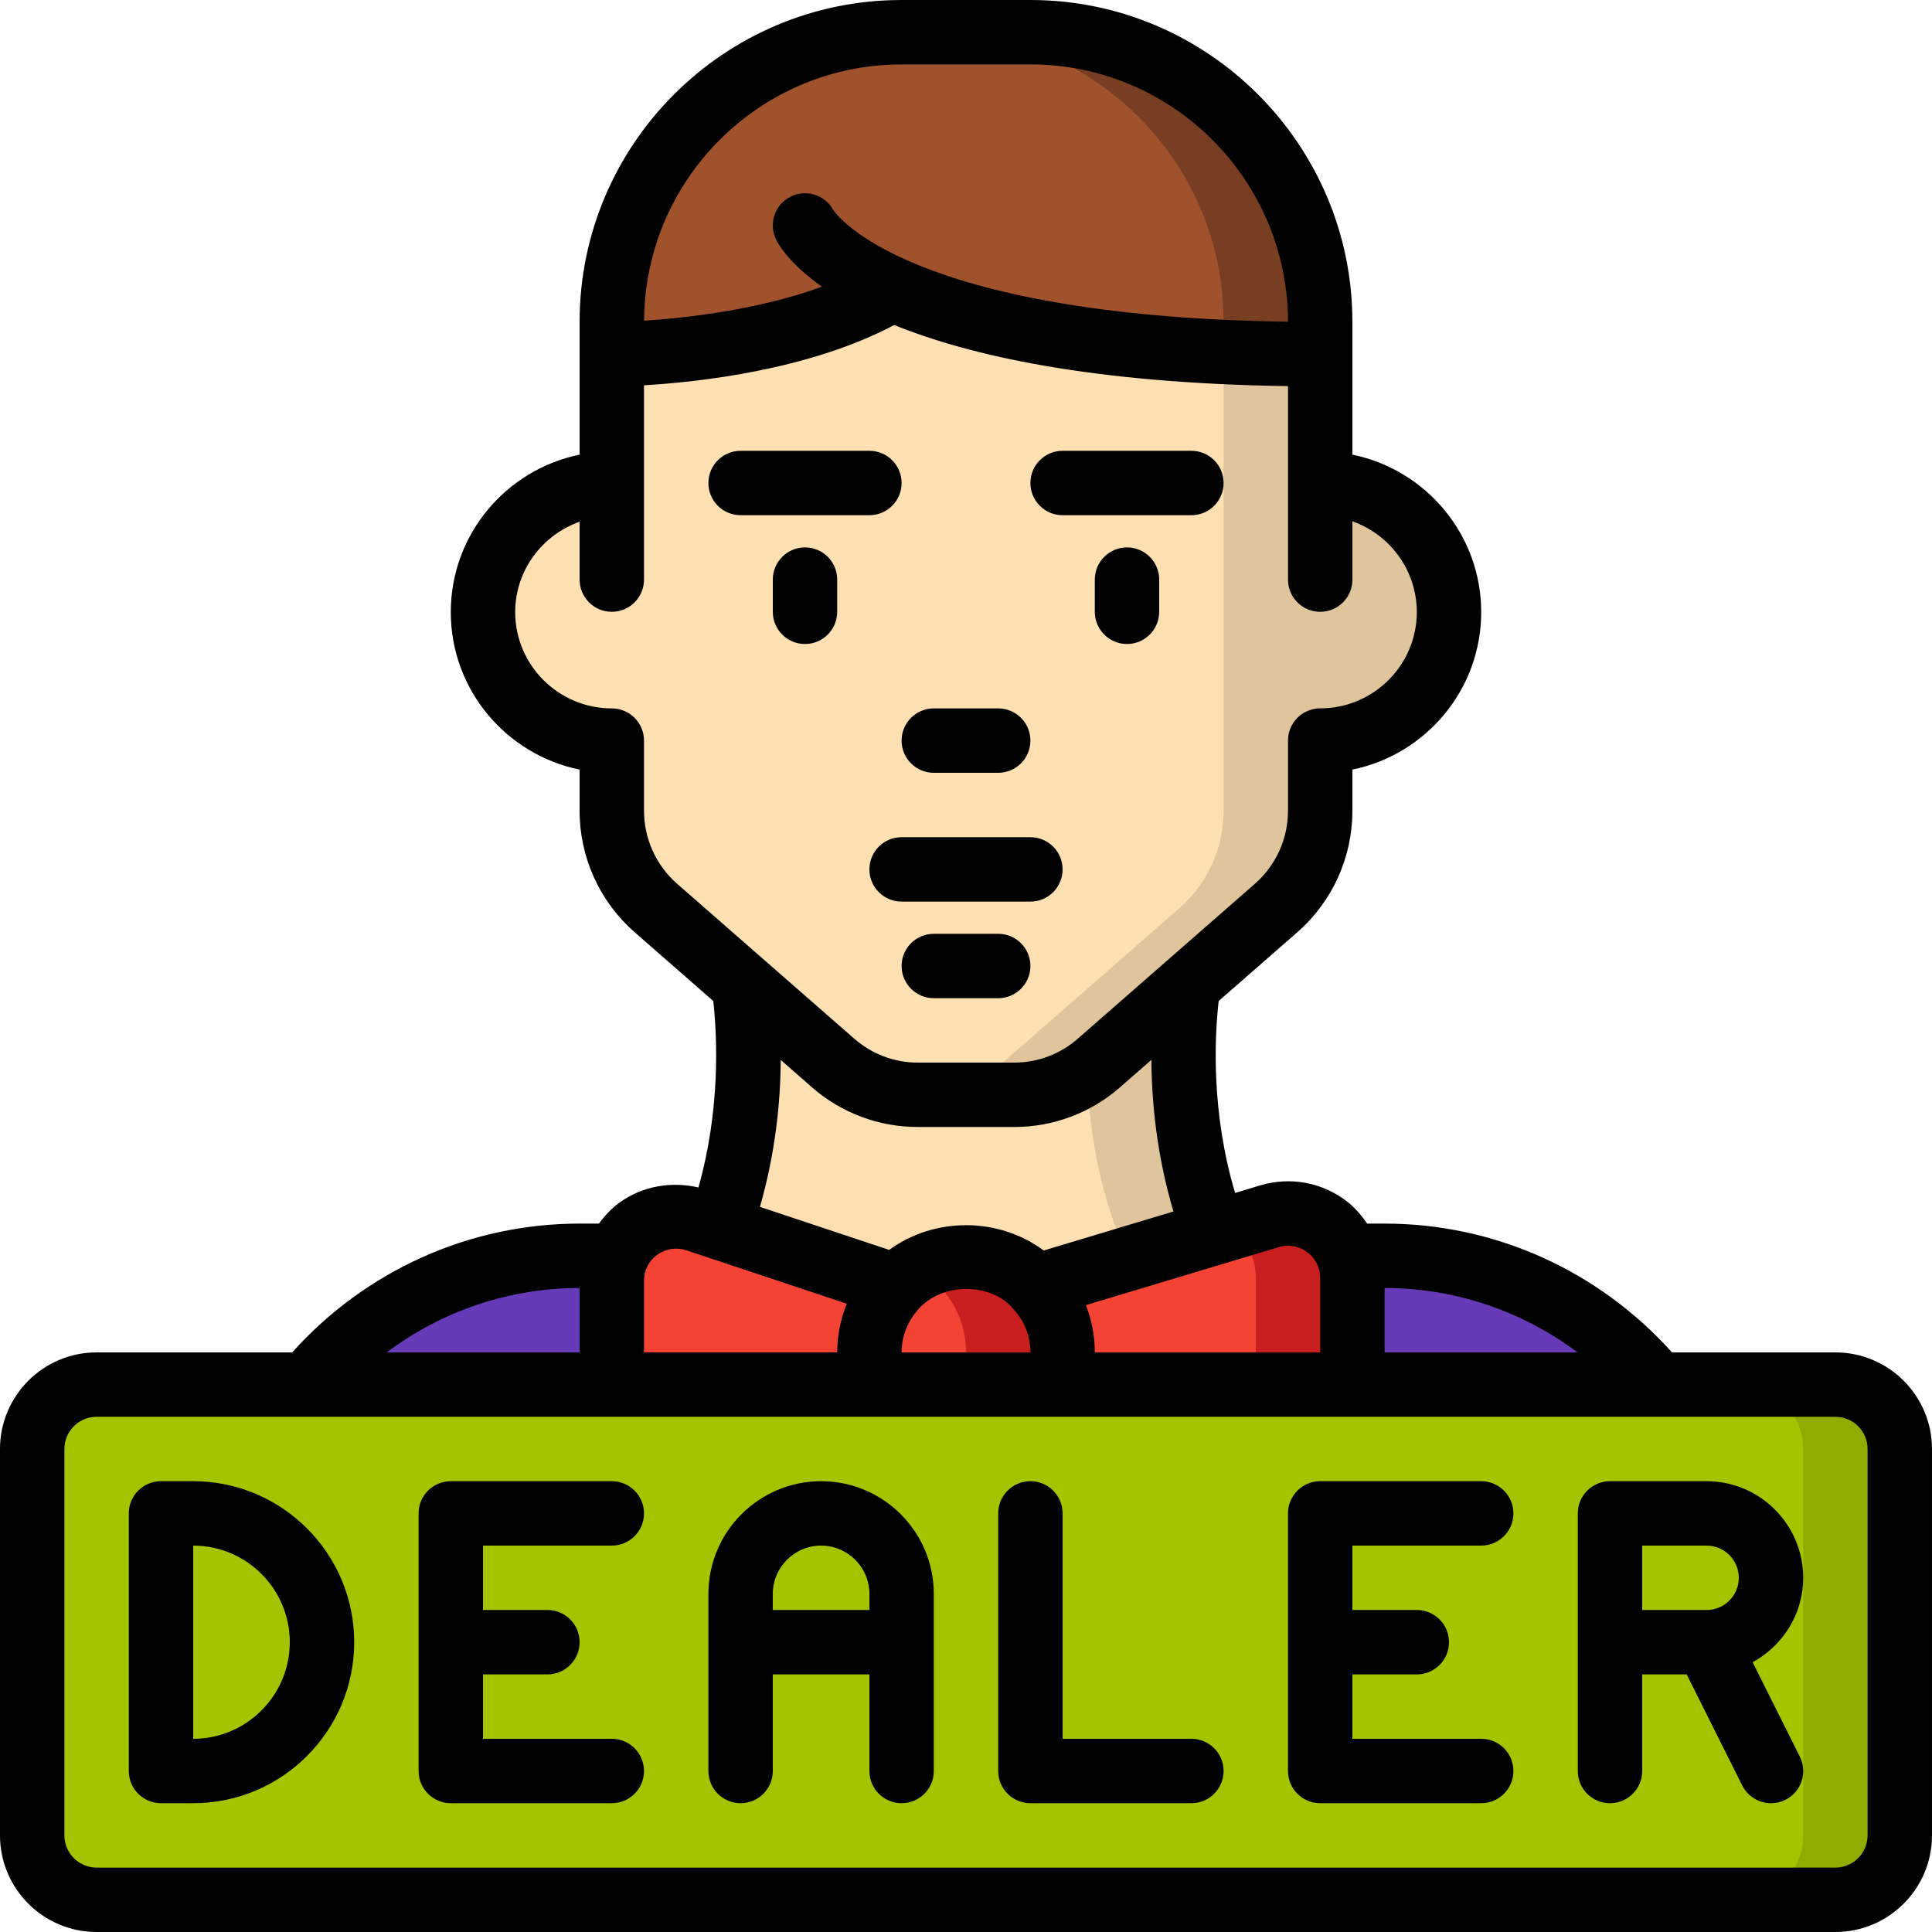 <svg height="512" viewBox="0 0 60 60" width="512" xmlns="http://www.w3.org/2000/svg"><g id="b"><path d="m37.71 38.29-5.53 1.66c-.02-.02-.04-.05-.06-.07-.54-.54-1.29-.88-2.12-.88s-1.58.34-2.12.88l-.06.06-5.47-1.82c1.17-3.22.92-6.29.75-7.53l2.77 2.42c.73.64 1.66.99 2.63.99h3c.97 0 1.9-.35 2.63-.99l2.77-2.42c-.18 1.27-.43 4.42.81 7.7z" fill="#ffe0b2"/><path d="m36.9 30.59-2.77 2.42c-.115.101-.243.181-.367.268.038 1.438.261 3.199.947 5.012l-3.405 1.022c.302.147.581.334.815.568.02.02.04.05.06.07l5.53-1.66c-1.24-3.28-.99-6.43-.81-7.7z" fill="#dfc49c"/><path d="m42 39.69v3.31h-9.17c.11-.31.17-.65.17-1 0-.8-.31-1.52-.82-2.05l5.53-1.66 1.72-.52c1.05-.31 2.1.27 2.45 1.23.08.21.12.44.12.69z" fill="#f44335"/><path d="m41.88 39c-.35-.96-1.4-1.54-2.45-1.23l-1.181.357c.28.224.503.522.631.873.08.21.12.44.12.69v3.31h3v-3.31c0-.25-.04-.48-.12-.69z" fill="#c81e1e"/><path d="m27 42c0 .35.06.69.17 1h-8.17v-3.23c0-.28.06-.54.15-.77.39-.92 1.45-1.46 2.48-1.12l.72.24 5.47 1.82c-.5.53-.82 1.26-.82 2.06z" fill="#f44335"/><path d="m41 10v1c-7.03 0-11.04-1.01-13.28-2.02h-.01c-3.35 2.02-8.71 2.02-8.71 2.02v-1c0-4.97 4.03-9 9-9h4c4.97 0 9 4.03 9 9z" fill="#a0522d"/><path d="m32 1h-3c4.97 0 9 4.03 9 9v.931c.936.043 1.929.069 3 .069v-1c0-4.97-4.03-9-9-9z" fill="#783e22"/><path d="m45 19.01c0 2.2-1.79 3.99-4 3.99v2.18c0 1.16-.5 2.26-1.37 3.02l-2.73 2.39-2.77 2.42c-.73.64-1.66.99-2.63.99h-3c-.97 0-1.9-.35-2.63-.99l-2.77-2.42-2.73-2.39c-.87-.76-1.37-1.86-1.37-3.02v-2.18c-2.21 0-4-1.79-4-3.99s1.79-3.99 4-3.99v-4.02s5.36 0 8.71-2.02h.01c2.24 1.01 6.25 2.02 13.28 2.02v4.02c2.21 0 4 1.79 4 3.99z" fill="#ffe0b2"/><path d="m38 11v14.18c0 1.16-.5 2.26-1.37 3.02l-2.73 2.39-2.77 2.42c-.73.64-1.66.99-2.63.99h3c.97 0 1.9-.35 2.63-.99l2.77-2.42 2.73-2.39c.87-.76 1.37-1.86 1.37-3.02v-2.18c2.21 0 4-1.79 4-3.99s-1.79-3.99-4-3.99v-4.02" fill="#dfc49c"/><path d="m33 42c0 .35-.06.69-.17 1h-5.66c-.11-.31-.17-.65-.17-1 0-.8.32-1.53.82-2.06l.06-.06c.54-.54 1.29-.88 2.12-.88s1.58.34 2.12.88c.02.02.04.05.06.07.51.53.82 1.25.82 2.05z" fill="#f44335"/><path d="m32.18 39.95c-.02-.02-.04-.05-.06-.07-.54-.54-1.29-.88-2.12-.88-.55 0-1.058.16-1.5.418.225.131.438.28.62.462.02.02.04.05.06.07.51.53.82 1.25.82 2.05 0 .35-.06.69-.17 1h3c.11-.31.17-.65.17-1 0-.8-.31-1.52-.82-2.05z" fill="#c81e1e"/><rect fill="#a4c400" height="16" rx="2" width="58" x="1" y="43"/><path d="m57 43h-3c1.1 0 2 .9 2 2v12c0 1.1-.9 2-2 2h3c1.1 0 2-.9 2-2v-12c0-1.1-.9-2-2-2z" fill="#90ac00"/><g fill="#673ab7"><path d="m19.15 39c-.09.23-.15.49-.15.77v3.23h-9.49c2.02-2.44 5.07-4 8.49-4z"/><path d="m42 43v-3.31c0-.25-.04-.48-.12-.69h1.12c3.42 0 6.47 1.56 8.49 4z"/></g></g><g id="c"><path d="m32 26h-4c-.552 0-1 .447-1 1s.448 1 1 1h4c.552 0 1-.447 1-1s-.448-1-1-1z"/><path d="m31 29h-2c-.552 0-1 .447-1 1s.448 1 1 1h2c.552 0 1-.447 1-1s-.448-1-1-1z"/><path d="m25 17c-.552 0-1 .447-1 1v1c0 .553.448 1 1 1s1-.447 1-1v-1c0-.553-.448-1-1-1z"/><path d="m35 17c-.552 0-1 .447-1 1v1c0 .553.448 1 1 1s1-.447 1-1v-1c0-.553-.448-1-1-1z"/><path d="m29 24h2c.552 0 1-.447 1-1s-.448-1-1-1h-2c-.552 0-1 .447-1 1s.448 1 1 1z"/><path d="m28 15c0-.553-.448-1-1-1h-4c-.552 0-1 .447-1 1s.448 1 1 1h4c.552 0 1-.447 1-1z"/><path d="m33 16h4c.552 0 1-.447 1-1s-.448-1-1-1h-4c-.552 0-1 .447-1 1s.448 1 1 1z"/><path d="m57 42h-5.074c-2.283-2.54-5.501-4-8.926-4h-.541c-.184-.267-.396-.516-.666-.717-.766-.571-1.73-.743-2.652-.471l-.784.236c-.739-2.486-.644-4.778-.51-5.961l2.441-2.134c1.088-.95 1.712-2.325 1.712-3.773v-1.28c2.279-.464 4-2.479 4-4.89s-1.721-4.426-4-4.89v-4.12c0-5.514-4.486-10-10-10h-4c-5.514 0-10 4.486-10 10v4.12c-2.279.464-4 2.479-4 4.89s1.721 4.426 4 4.89v1.28c0 1.448.624 2.823 1.712 3.773l2.44 2.134c.127 1.159.218 3.387-.461 5.792-.843-.198-1.739-.044-2.448.466-.256.185-.463.412-.644.655h-.599c-3.425 0-6.643 1.46-8.926 4h-6.074c-1.654 0-3 1.346-3 3v12c0 1.654 1.346 3 3 3h54c1.654 0 3-1.346 3-3v-12c0-1.654-1.346-3-3-3zm-8.009 0h-5.991v-2c2.188 0 4.276.715 5.991 2zm-9.276-3.271c.307-.091.626-.032.882.157.256.191.403.484.403.805v2.31h-7c0-.513-.097-1.011-.278-1.469l5.992-1.802zm-11.715 3.271c0-.512.194-1 .587-1.413.757-.758 2.112-.713 2.784-.045l.038.043.005.006c.018.021.035.041.046.053.349.362.541.845.541 1.356h-4zm0-40h4c4.408 0 7.995 3.584 8 7.992-11.828-.171-14.042-3.348-14.121-3.469-.256-.472-.841-.656-1.326-.417-.494.247-.694.848-.447 1.342.08.16.424.751 1.422 1.456-2 .728-4.257.974-5.525 1.055.023-4.392 3.601-7.958 7.998-7.958zm-8 23.18v-2.18c0-.553-.448-1-1-1-1.654 0-3-1.342-3-2.99 0-1.297.839-2.394 2-2.807v1.797c0 .553.448 1 1 1s1-.447 1-1v-2.98l-.002-.01.002-.01v-3.035c1.681-.097 5.131-.471 7.77-1.872 2.348.953 6.147 1.812 12.23 1.898v6.009c0 .553.448 1 1 1s1-.447 1-1v-1.81c1.164.411 2 1.52 2 2.819 0 1.648-1.346 2.99-3 2.99-.552 0-1 .447-1 1v2.18c0 .87-.375 1.697-1.028 2.268l-5.501 4.811c-.545.479-1.245.742-1.97.742h-3c-.726 0-1.425-.264-1.972-.743l-5.5-4.81c-.653-.57-1.028-1.397-1.028-2.268zm5.21 8.582c.91.799 2.079 1.238 3.29 1.238h3c1.211 0 2.379-.439 3.288-1.237l.97-.848c.008 1.329.169 2.975.685 4.709l-4.031 1.212c-1.389-1.038-3.387-1.052-4.797-.019l-4.015-1.336c.479-1.664.639-3.246.646-4.563l.965.844zm-4.798 5.206c.265-.19.593-.241.901-.14l4.986 1.66c-.194.475-.299.986-.299 1.511h-6v-2.23c0-.32.15-.613.413-.802zm-2.413 1.032v2h-5.991c1.715-1.285 3.803-2 5.991-2zm40 17c0 .552-.448 1-1 1h-53.999c-.551 0-1-.448-1-1v-12c0-.552.449-1 1-1h54c.552 0 1 .448 1 1v12z"/><path d="m6 46h-1c-.552 0-1 .447-1 1v8c0 .553.448 1 1 1h1c2.757 0 5-2.243 5-5s-2.243-5-5-5zm0 8v-6c1.654 0 3 1.346 3 3s-1.346 3-3 3z"/><path d="m19 48c.552 0 1-.447 1-1s-.448-1-1-1h-5c-.552 0-1 .447-1 1v8c0 .553.448 1 1 1h5c.552 0 1-.447 1-1s-.448-1-1-1h-4v-2h2c.552 0 1-.447 1-1s-.448-1-1-1h-2v-2z"/><path d="m37 54h-4v-7c0-.553-.448-1-1-1s-1 .447-1 1v8c0 .553.448 1 1 1h5c.552 0 1-.447 1-1s-.448-1-1-1z"/><path d="m56 49c0-1.654-1.346-3-3-3h-3c-.553 0-1 .447-1 1v8c0 .553.447 1 1 1s1-.447 1-1v-3h1.382l1.724 3.447c.176.351.528.553.896.553.15 0 .303-.034.446-.105.494-.247.694-.848.447-1.342l-1.466-2.931c.931-.51 1.571-1.487 1.571-2.621zm-5-1h2c.552 0 1 .448 1 1s-.448 1-1 1h-2z"/><path d="m25.5 46c-1.93 0-3.5 1.57-3.5 3.5v5.5c0 .553.448 1 1 1s1-.447 1-1v-3h3v3c0 .553.448 1 1 1s1-.447 1-1v-5.5c0-1.93-1.57-3.5-3.5-3.5zm1.5 4h-3v-.5c0-.827.673-1.5 1.5-1.5s1.5.673 1.5 1.5z"/><path d="m46 48c.552 0 1-.447 1-1s-.448-1-1-1h-5c-.552 0-1 .447-1 1v8c0 .553.448 1 1 1h5c.552 0 1-.447 1-1s-.448-1-1-1h-4v-2h2c.552 0 1-.447 1-1s-.448-1-1-1h-2v-2z"/></g></svg>